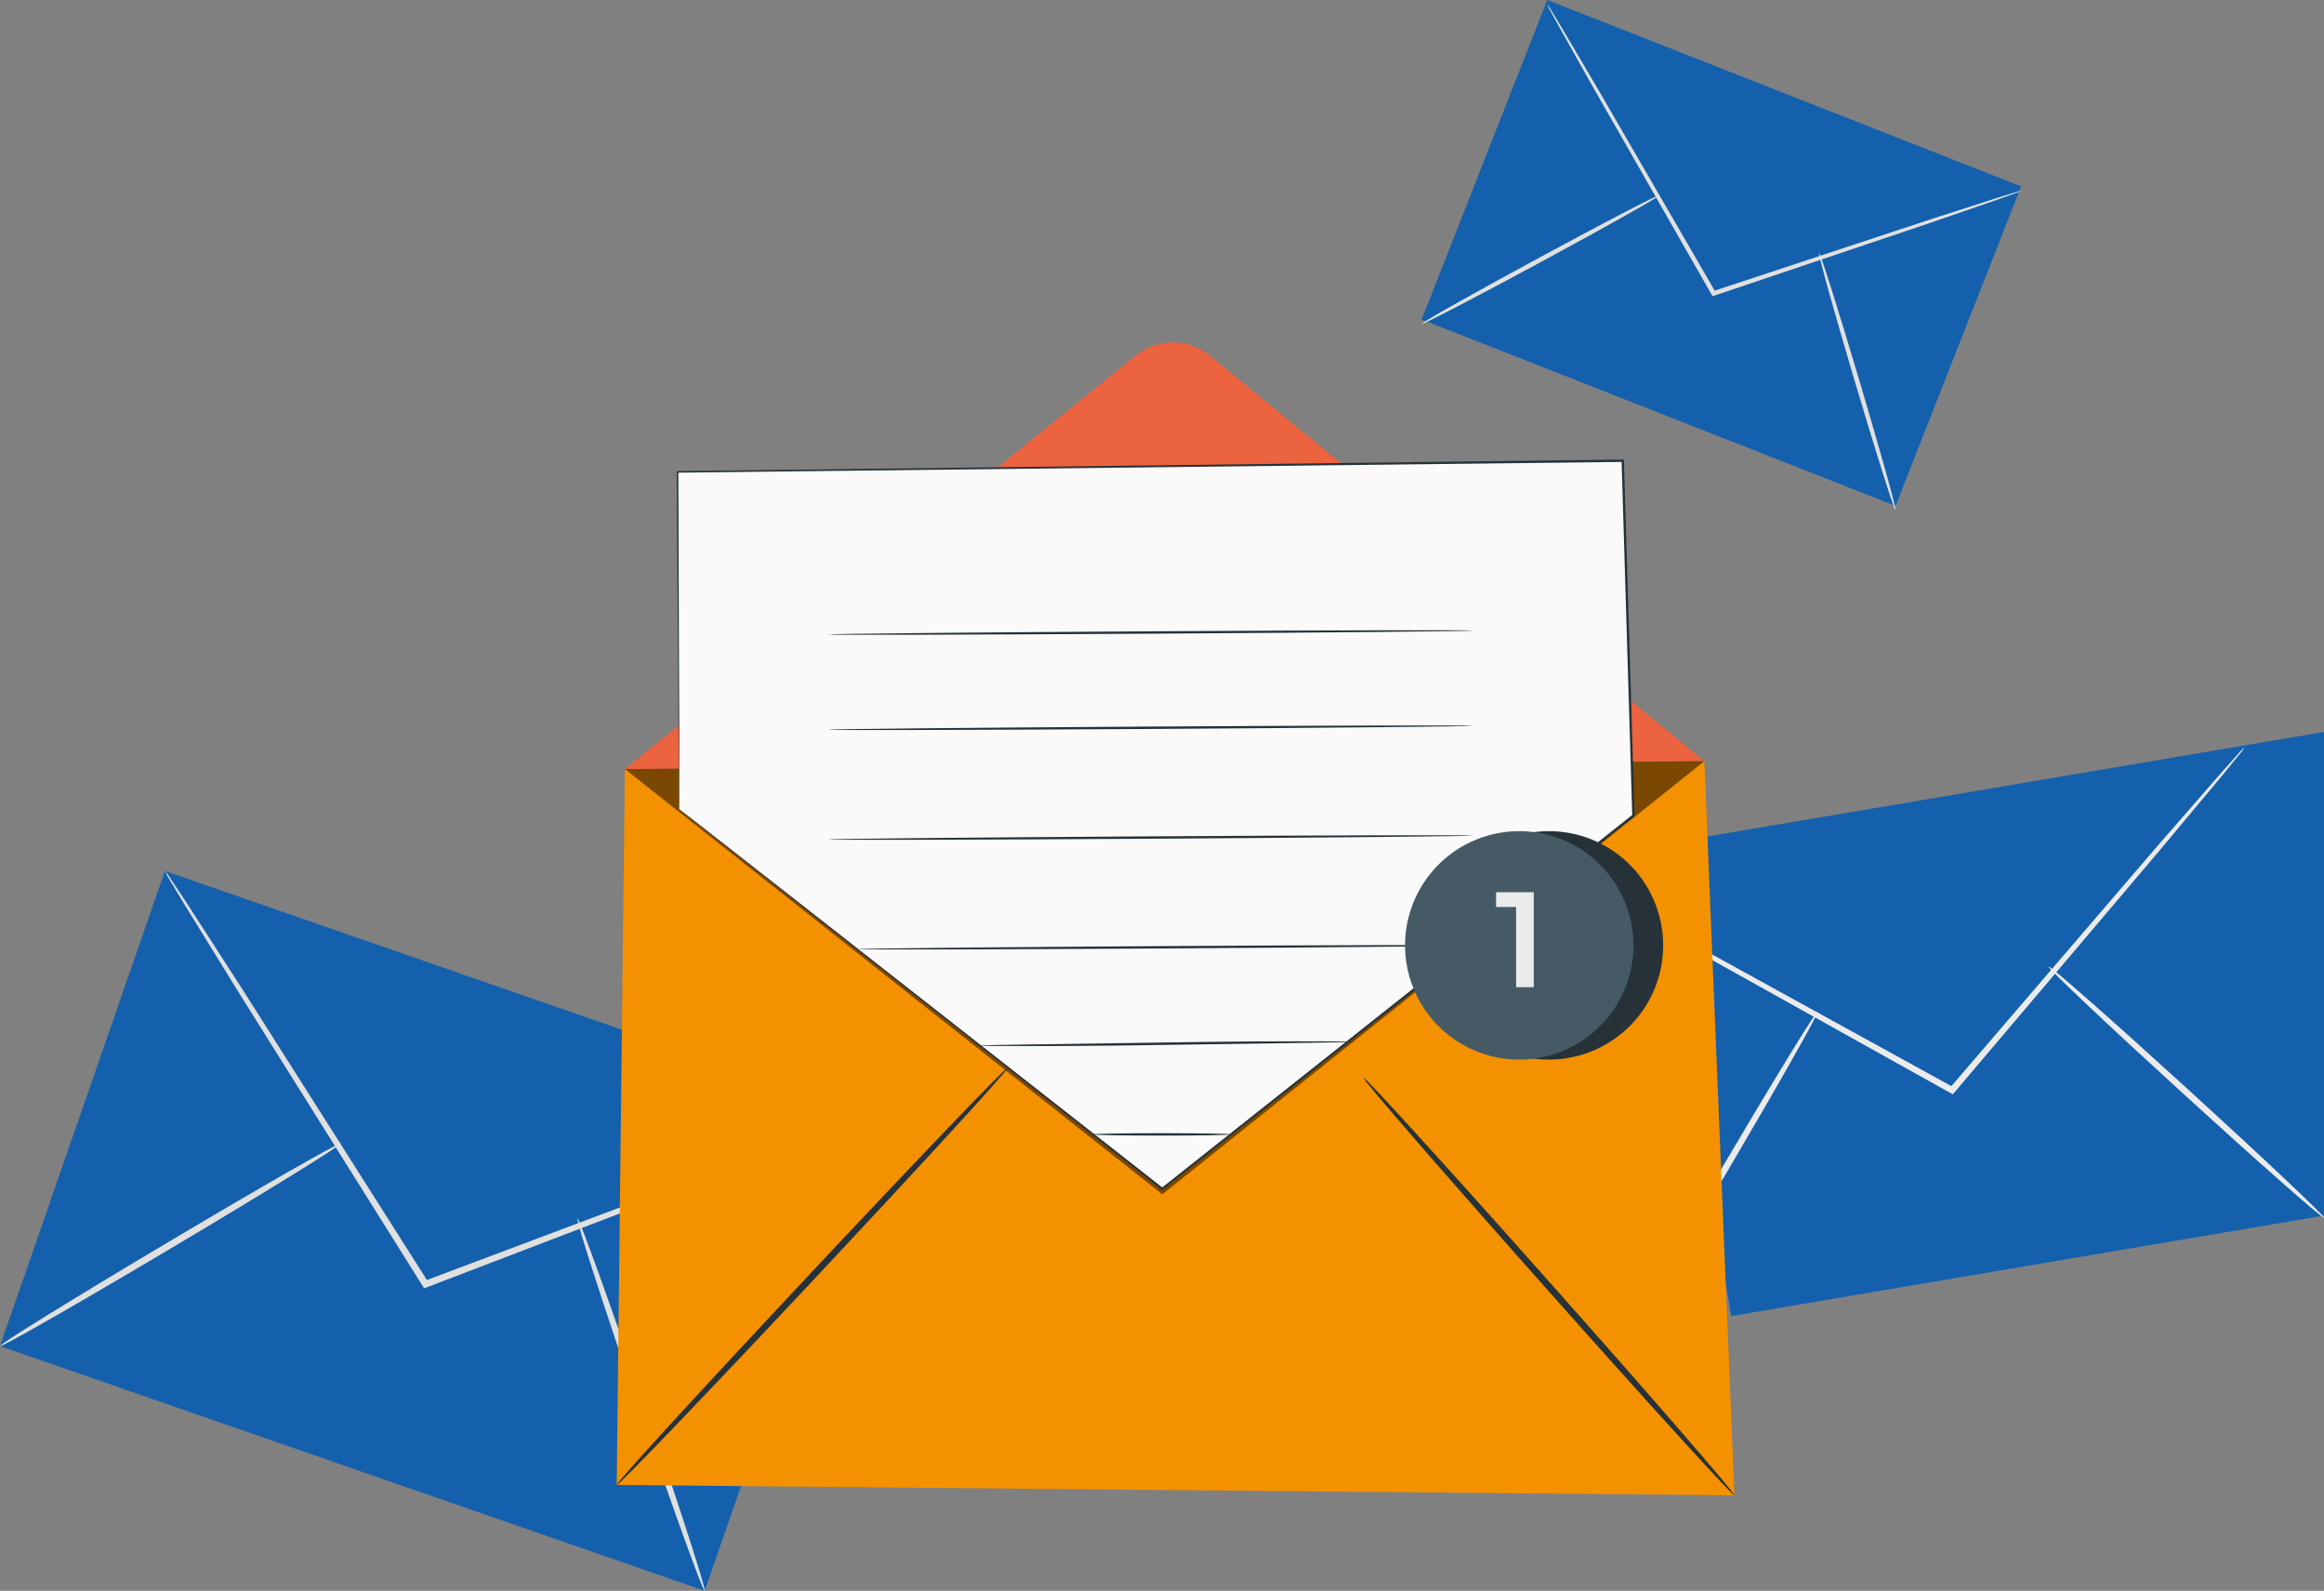 <?xml version="1.0" encoding="UTF-8"?>
<svg xmlns="http://www.w3.org/2000/svg" xmlns:xlink="http://www.w3.org/1999/xlink" width="329.252" height="225.317" viewBox="0 0 329.252 225.317">
  <rect x="0" y="0" width="329.252" height="225.317" fill="#808080" stroke="none"/>
  <defs>
    <clipPath id="a">
      <rect width="329.252" height="225.317" fill="none"></rect>
    </clipPath>
    <clipPath id="c">
      <rect width="152.934" height="60.418" fill="#f49100"></rect>
    </clipPath>
    <clipPath id="d">
      <rect width="152.934" height="61.349" fill="none"></rect>
    </clipPath>
  </defs>
  <g clip-path="url(#a)">
    <rect width="71.232" height="105.68" transform="translate(0.001 190.652) rotate(-70.852)" fill="#1460ad"></rect>
    <g clip-path="url(#a)">
      <path d="M135.87,224.924a7.386,7.386,0,0,1-1.24.573L131,226.967,117.6,232.213l-44.47,17.016-.366.14-.209-.333-.508-.8L46.413,207.343,38.74,194.894l-2.046-3.411a7.562,7.562,0,0,1-.657-1.224,7.584,7.584,0,0,1,.822,1.121l2.2,3.314,7.932,12.287L72.855,247.72l.507.8-.576-.193,44.571-16.748,13.516-4.963,3.689-1.3a7.38,7.38,0,0,1,1.308-.394" transform="translate(-12.67 -66.898)" fill="#e0e0e0"></path>
      <path d="M0,278.457c-.136-.228,10.575-6.845,23.919-14.779S48.2,249.5,48.331,249.724,37.759,256.567,24.41,264.5.137,278.684,0,278.457" transform="translate(0 -87.805)" fill="#e0e0e0"></path>
      <path d="M126.167,266.2c.251-.086,4.489,11.647,9.466,26.2s8.81,26.429,8.559,26.514-4.488-11.644-9.467-26.2-8.81-26.427-8.559-26.512" transform="translate(-44.358 -93.6)" fill="#e0e0e0"></path>
      <rect width="100.193" height="67.533" transform="translate(233.989 119.813) rotate(-9.617)" fill="#1460ad"></rect>
      <path d="M436.829,163.309a7.028,7.028,0,0,1-.77,1.042c-.591.726-1.368,1.681-2.342,2.876L424.968,177.7l-29.2,34.43-.241.283-.326-.181-.788-.437L354.462,189.51l-12.057-6.846-3.256-1.9a7.208,7.208,0,0,1-1.106-.717,7.146,7.146,0,0,1,1.195.557l3.338,1.752,12.2,6.593L394.858,211l.788.437-.565.1c11.473-13.368,21.832-25.437,29.4-34.253C428.221,173,431.268,169.5,433.45,167l2.471-2.766a6.879,6.879,0,0,1,.908-.924" transform="translate(-118.861 -57.422)" fill="#ebebeb"></path>
      <path d="M355.442,266.908c-.217-.128,5.666-10.514,13.136-23.195s13.7-22.863,13.921-22.735-5.664,10.511-13.138,23.2-13.7,22.86-13.919,22.733" transform="translate(-124.977 -77.699)" fill="#ebebeb"></path>
      <path d="M447.6,211.113c.169-.185,9.045,7.631,19.821,17.457s19.38,17.945,19.211,18.131-9.043-7.63-19.824-17.459S447.43,211.3,447.6,211.113" transform="translate(-157.382 -74.23)" fill="#ebebeb"></path>
      <rect width="48.625" height="72.139" transform="translate(201.414 45.252) rotate(-68.534)" fill="#1460ad"></rect>
      <path d="M405.218,27.368a5.022,5.022,0,0,1-.862.357l-2.514.9-9.289,3.209-30.8,10.378-.253.086-.134-.233-.324-.563-16.352-28.6L339.8,4.2l-1.3-2.383a5.211,5.211,0,0,1-.415-.853,5.128,5.128,0,0,1,.53.788l1.407,2.321,5.071,8.6,16.519,28.5.324.563-.387-.147L392.408,31.4l9.356-3.012,2.552-.787a5.045,5.045,0,0,1,.9-.232" transform="translate(-118.874 -0.341)" fill="#e0e0e0"></path>
      <path d="M310.641,60.855c-.086-.16,7.4-4.377,16.722-9.42s16.949-9,17.036-8.845-7.4,4.376-16.724,9.42-16.947,9-17.034,8.844" transform="translate(-109.226 -14.974)" fill="#e0e0e0"></path>
      <path d="M397.461,55.254c.173-.051,2.741,8.068,5.734,18.133s5.28,18.27,5.106,18.321-2.74-8.066-5.734-18.134-5.279-18.268-5.106-18.319" transform="translate(-139.75 -19.428)" fill="#e0e0e0"></path>
      <path d="M135.91,167.389l152.934-1.111,4.263,103.976L134.75,268.787Z" transform="translate(-47.38 -58.466)" fill="#f49100"></path>
      <path d="M136.54,135.228l72.38-58.567a8.313,8.313,0,0,1,10.5.033l70.055,57.423" transform="translate(-48.01 -26.305)" fill="#e8505b"></path>
      <g transform="translate(88.53 48.506)" opacity="0.3">
        <g clip-path="url(#c)">
          <path d="M136.54,135.228l72.38-58.567a8.313,8.313,0,0,1,10.5.033l70.055,57.423" transform="translate(-136.54 -74.81)" fill="#f49100"></path>
        </g>
      </g>
      <path d="M134.749,292.346c-.191-.179,12.053-13.547,27.343-29.854s27.846-29.388,28.037-29.209-12.05,13.544-27.346,29.857-27.844,29.385-28.034,29.206" transform="translate(-47.379 -82.025)" fill="#263238"></path>
      <path d="M350.486,294.572c-.2.174-12.119-12.924-26.628-29.251s-26.118-29.709-25.922-29.883,12.116,12.922,26.63,29.254,26.116,29.706,25.92,29.88" transform="translate(-104.758 -82.783)" fill="#263238"></path>
      <g transform="translate(88.53 107.812)" opacity="0.5">
        <g clip-path="url(#d)">
          <path d="M289.475,166.278l-76.8,61.349L136.54,167.389" transform="translate(-136.54 -166.278)"></path>
        </g>
      </g>
      <path d="M148.289,149.992l-.239-47.765,133.914-1.583,1.509,50.257-66.755,52.846Z" transform="translate(-52.057 -35.388)" fill="#fafafa"></path>
      <path d="M148.23,149.9s.433.324,1.256.962l3.633,2.83L166.937,164.5l49.808,39.045h-.172l66.738-52.868-.063.136c-.289-9.588-.591-19.646-.9-29.882-.207-6.89-.411-13.7-.611-20.375l.17.163-133.915,1.524.107-.109c.053,15.029.094,26.962.123,35.144.008,4.09.015,7.242.019,9.376,0,1.063,0,1.872,0,2.42s-.01.825-.01.825-.01-.272-.018-.812-.014-1.351-.025-2.409c-.017-2.131-.042-5.278-.075-9.362-.053-8.19-.131-20.137-.229-35.181v-.108h.108L281.9,100.384l.165,0,0,.165c.2,6.675.406,13.484.613,20.375.307,10.235.608,20.294.9,29.881l0,.084-.065.052-66.773,52.823-.086.068-.086-.068L166.8,164.587l-13.759-10.856-3.6-2.85c-.81-.645-1.218-.981-1.218-.981" transform="translate(-51.998 -35.296)" fill="#263238"></path>
      <path d="M272.335,137.709c0,.093-20.479.293-45.737.447s-45.743.2-45.743.108,20.475-.293,45.742-.446,45.738-.2,45.739-.109" transform="translate(-63.591 -48.404)" fill="#263238"></path>
      <path d="M272.335,158.518c0,.093-20.479.293-45.737.447s-45.743.2-45.743.108,20.475-.293,45.742-.446,45.738-.2,45.739-.109" transform="translate(-63.591 -55.721)" fill="#263238"></path>
      <path d="M272.335,182.5c0,.093-20.479.293-45.737.447s-45.743.2-45.743.108,20.475-.293,45.742-.446,45.738-.2,45.739-.109" transform="translate(-63.591 -64.154)" fill="#263238"></path>
      <path d="M274.616,206.484c0,.093-19.538.287-43.635.434s-43.64.189-43.641.1,19.534-.287,43.639-.434,43.636-.189,43.637-.1" transform="translate(-65.872 -72.586)" fill="#263238"></path>
      <path d="M266.894,227.527a3.249,3.249,0,0,1-.536.038l-1.538.042-5.658.093-18.665.268c-7.292.122-13.894.163-18.672.169l-5.658-.014-1.539-.021a3.247,3.247,0,0,1-.536-.03,3.142,3.142,0,0,1,.536-.038l1.538-.042,5.657-.093,18.668-.268c7.289-.121,13.89-.163,18.668-.169l5.658.014,1.539.021a3.166,3.166,0,0,1,.537.03" transform="translate(-75.278 -79.979)" fill="#263238"></path>
      <path d="M258.363,247.706c0,.093-4.367.169-9.752.169s-9.753-.075-9.753-.169,4.366-.169,9.753-.169,9.752.075,9.752.169" transform="translate(-83.986 -87.038)" fill="#263238"></path>
      <path d="M345.863,197.739a16.176,16.176,0,1,1-16.176-16.176,16.176,16.176,0,0,1,16.176,16.176" transform="translate(-110.235 -63.84)" fill="#263238"></path>
      <path d="M339.368,197.739a16.176,16.176,0,1,1-16.176-16.176,16.176,16.176,0,0,1,16.176,16.176" transform="translate(-107.952 -63.84)" fill="#455a64"></path>
      <path d="M332.24,194.9v13.449h-2.5V196.989H326.9V194.9Z" transform="translate(-114.943 -68.528)" fill="#ebebeb"></path>
    </g>
  </g>
</svg>

